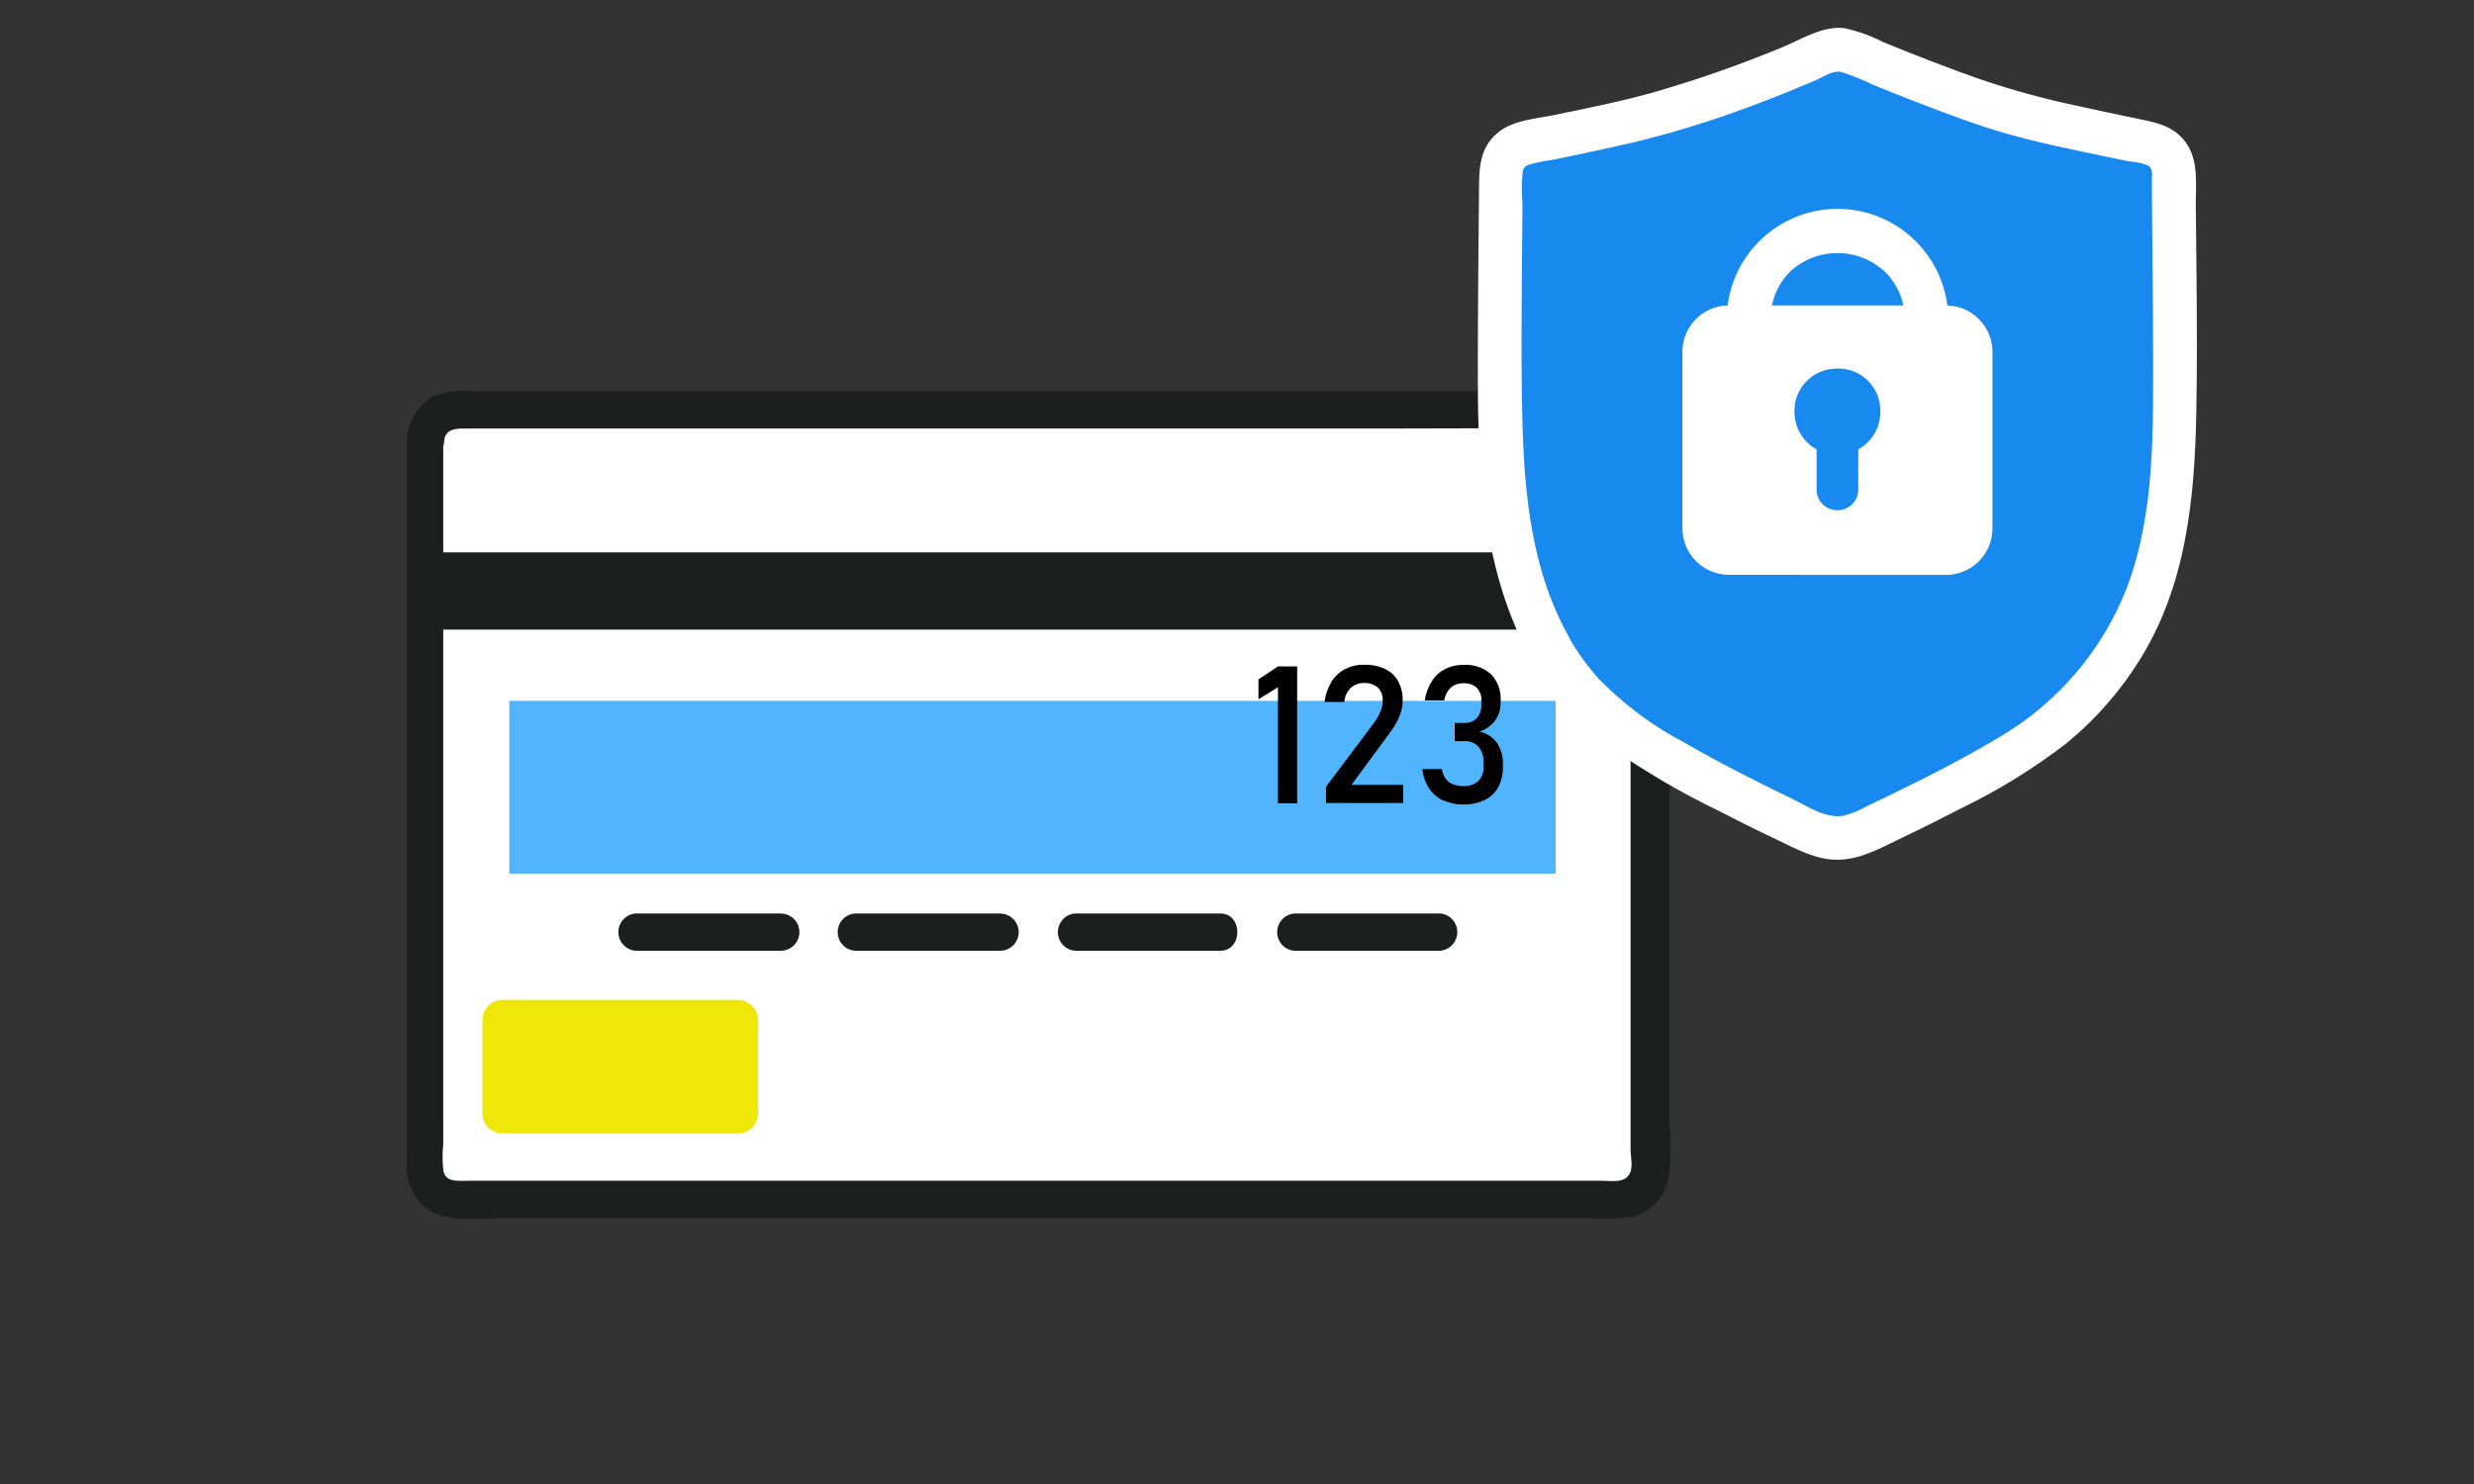<?xml version="1.0" encoding="UTF-8"?><svg id="_レイヤー_1" xmlns="http://www.w3.org/2000/svg" viewBox="0 0 250 150"><rect x="0" y="0" width="250" height="150" fill="#333333" stroke="none"/><defs><style>.cls-1{fill:#fff;}.cls-2{fill:#1889ef;}.cls-3{fill:#efe708;}.cls-4{fill:#1c1f1e;}.cls-5{fill:#50b4ff;}</style></defs><g id="_グループ_15"><g id="_グループ_14"><path id="_パス_280" class="cls-1" d="m42.95,44.61v73.46c-.01,1.71,1.36,3.11,3.07,3.13.02,0,.03,0,.05,0h117.59c1.71.01,3.11-1.36,3.13-3.07,0-.02,0-.03,0-.05V44.61c.01-1.71-1.36-3.11-3.07-3.13-.02,0-.03,0-.05,0H46.17c-1.75-.02-3.19,1.38-3.22,3.13"/><rect id="_長方形_17" class="cls-4" x="42.95" y="55.83" width="123.84" height="7.81"/><path id="_パス_281" class="cls-4" d="m145.47,92.33h-14.62c-1.04.05-1.84.94-1.79,1.98.05.97.82,1.75,1.79,1.79h14.62c1.04-.05,1.84-.94,1.79-1.98-.05-.97-.82-1.75-1.79-1.79"/><path id="_パス_282" class="cls-4" d="m123.31,92.33h-14.62c-1.04.05-1.84.94-1.79,1.98.05.97.82,1.75,1.79,1.79h14.62c2.3,0,2.3-3.77,0-3.77"/><path id="_パス_283" class="cls-4" d="m101.06,92.33h-14.62c-1.04.05-1.84.94-1.79,1.98.05.97.82,1.75,1.79,1.79h14.62c1.04,0,1.88-.84,1.88-1.88s-.84-1.88-1.88-1.88"/><path id="_パス_284" class="cls-4" d="m78.9,92.33h-14.62c-1.04.05-1.84.94-1.79,1.98.05.97.82,1.75,1.79,1.79h14.62c1.04,0,1.88-.84,1.88-1.88s-.84-1.88-1.88-1.88"/><path id="_パス_285" class="cls-4" d="m41.11,44.61v70.79c0,1.84-.28,3.68.74,5.33,1.84,3.22,6.07,2.39,9.1,2.39h109.41c1.47.11,2.95.08,4.41-.09,1.83-.39,3.28-1.78,3.77-3.59.29-1.85.35-3.74.18-5.61V46.44c.08-1.08.01-2.16-.18-3.22-.47-1.85-1.98-3.26-3.86-3.59-1.49-.22-3.01-.25-4.51-.09H47.73c-1.37-.14-2.76.05-4.04.55-1.57.97-2.54,2.67-2.58,4.51-.09,2.39,3.68,2.39,3.77,0,.09-1.2,1.1-1.29,2.02-1.29h95.07c7.17,0,14.25-.09,21.33,0,1.2,0,1.47.74,1.47,1.84v71.07c0,.74.28,1.75-.09,2.39-.46,1.01-1.84.74-2.76.74H47.18c-.92,0-2.21.18-2.39-1.1-.09-.86-.09-1.72,0-2.57V44.7c0-1.02-.82-1.84-1.84-1.84-.98,0-1.79.77-1.84,1.75"/><path id="_パス_286" class="cls-3" d="m74.58,101.06h-23.81c-1.11.01-2.01.91-2.02,2.02v9.47c.01,1.11.91,2.01,2.02,2.02h23.81c1.11-.01,2.01-.91,2.02-2.02v-9.47c-.04-1.1-.92-1.98-2.02-2.02"/><rect id="_長方形_18" class="cls-5" x="51.47" y="70.84" width="105.73" height="17.47"/><path id="_パス_287" d="m131.08,81.2h-1.94v-11.73l-1.97,1.21v-2.01l1.97-1.31h1.94v13.84Z"/><path id="_パス_288" d="m134.01,79.51l4.83-6.44c.27-.35.49-.74.65-1.15.15-.35.23-.73.23-1.11v-.02c.03-.48-.15-.95-.49-1.29-.38-.33-.88-.49-1.38-.46-.51-.02-1,.16-1.37.5-.37.38-.6.88-.64,1.41h0s-2,0-2,0h0c.09-.72.33-1.41.7-2.03.33-.54.8-.99,1.37-1.29.6-.3,1.26-.46,1.93-.44.73-.02,1.45.12,2.11.42.56.26,1.03.7,1.33,1.24.32.6.48,1.27.46,1.95h0c0,.54-.11,1.05-.31,1.54-.21.55-.5,1.07-.85,1.54l-4.01,5.45h5.23v1.84h-7.81v-1.68Z"/><path id="_パス_289" d="m145.83,80.91c-.58-.27-1.07-.7-1.42-1.23-.38-.58-.61-1.25-.68-1.94h1.98c.04.35.17.68.37.97.19.25.44.45.74.56.34.13.7.19,1.06.19.55.03,1.08-.15,1.5-.51.37-.39.57-.91.53-1.45v-.42c.04-.58-.14-1.15-.5-1.6-.37-.39-.89-.6-1.43-.57h-.98v-1.84h.98c.47.03.93-.15,1.26-.49.32-.38.48-.87.45-1.37v-.43c.03-.47-.14-.93-.47-1.27-.37-.32-.85-.48-1.34-.45-.31,0-.61.06-.89.19-.27.13-.49.33-.66.57-.2.29-.33.62-.39.97h-1.97c.1-.69.35-1.35.72-1.94.33-.52.79-.94,1.34-1.23.58-.29,1.21-.43,1.86-.42,1.01-.06,2.01.27,2.77.94.69.71,1.04,1.67.98,2.66v.22c.01.65-.18,1.28-.56,1.81-.4.53-.95.92-1.59,1.12.71.13,1.33.53,1.76,1.11.44.65.66,1.43.62,2.21v.22c.02.72-.14,1.43-.47,2.07-.31.56-.78,1.02-1.36,1.3-.67.32-1.41.47-2.15.45-.71.02-1.41-.13-2.05-.42"/><path id="_パス_290" class="cls-2" d="m156.64,65.49c-1-1.77-1.82-3.63-2.45-5.56-1.53-4.72-2.37-9.64-2.48-14.6-.31-9.5-.06-18.31-.03-27.95,0-1.4.98-2.61,2.36-2.9,4.6-.93,11.05-2.26,14.29-3.22,5.54-1.64,10.96-3.65,16.22-6.02.74-.33,1.59-.35,2.34-.04,2.99,1.25,11.06,4.55,16.14,6.06,3.24.96,9.69,2.29,14.29,3.22,1.37.28,2.36,1.5,2.36,2.9.03,9.64.28,18.44-.03,27.95-.1,3.82-.62,7.62-1.53,11.33-2.17,8.35-7.59,15.48-15.06,19.8-4.72,2.77-10.12,5.46-14.89,7.66-1.58.73-3.4.73-4.98,0-6.05-2.73-11.92-5.84-17.58-9.3-3.72-2.32-6.8-5.53-8.97-9.34"/><path id="_パス_291" class="cls-1" d="m158.54,64.38c-4.14-7.39-4.63-15.91-4.75-24.18-.06-4.31-.03-8.63,0-12.95.02-2.23.05-4.45.06-6.67-.1-1.06-.09-2.13.02-3.18.02-.34.25-.64.59-.74.77-.23,1.56-.39,2.35-.49.97-.2,1.93-.4,2.89-.6,1.73-.37,3.46-.74,5.19-1.14,3.53-.84,7.01-1.88,10.43-3.11,1.84-.65,3.66-1.35,5.48-2.09.93-.38,1.85-.77,2.77-1.16.76-.33,1.68-.99,2.53-.79,1.09.36,2.16.79,3.19,1.3,1.48.6,2.96,1.19,4.44,1.76,2.98,1.15,5.98,2.29,9.04,3.17,3.21.91,6.5,1.58,9.76,2.26l2.67.55c.66.03,1.3.18,1.91.43.48.35.34,1.04.34,1.56,0,1.21.01,2.41.02,3.62.04,4.33.1,8.66.1,12.99,0,8.22.28,16.85-2.71,24.65-2.46,6.2-6.91,11.42-12.64,14.83-3.54,2.13-7.24,4.02-10.95,5.83-.87.42-1.74.84-2.61,1.25-.76.44-1.57.77-2.42.98-1.8.28-3.63-.99-5.18-1.74-3.66-1.76-7.29-3.61-10.81-5.64-3.24-1.69-6.18-3.89-8.73-6.5-1.14-1.29-2.15-2.69-3-4.19-1.42-2.46-5.24-.24-3.81,2.23,2,3.46,4.69,6.47,7.9,8.84,3.5,2.46,7.19,4.63,11.05,6.49,1.95,1.01,3.92,1.99,5.91,2.93,2,.95,4,2.09,6.29,2.02s4.32-1.26,6.34-2.22,4.05-1.98,6.06-3.02c3.76-1.82,7.32-4.03,10.62-6.58,2.89-2.38,5.38-5.22,7.36-8.41,4.67-7.49,5.53-16.26,5.7-24.9.09-4.69.06-9.37.02-14.06-.02-2.3-.05-4.59-.07-6.89-.02-2.2.34-4.63-1.07-6.5-1.29-1.71-3.17-1.98-5.13-2.39-1.94-.4-3.88-.81-5.82-1.24-3.27-.69-6.49-1.57-9.65-2.64-3.33-1.16-6.62-2.45-9.88-3.78-1.25-.64-2.57-1.12-3.94-1.42-2.24-.28-4.39,1.15-6.4,1.97-4.05,1.67-8.18,3.13-12.38,4.36-3.46,1.01-7.02,1.71-10.55,2.44-1.82.38-4,.5-5.52,1.64-1.86,1.39-2.08,3.34-2.09,5.5-.03,4.73-.1,9.46-.11,14.18-.03,9.23-.25,18.71,2.71,27.57.7,2.11,1.59,4.15,2.67,6.09,1.39,2.48,5.2.26,3.81-2.23"/><path id="_パス_292" class="cls-1" d="m178.9,32.3c0-1.75.66-3.43,1.85-4.71,2.73-2.68,7.1-2.68,9.84-.01.16.16.31.33.46.51-.21-.26.16.22.2.28.17.25.32.51.47.78,0,0,.3.62.16.3.39.9.59,1.87.58,2.85.04,2.84,4.45,2.84,4.41,0,0-6.18-5.01-11.19-11.19-11.19s-11.19,5.01-11.19,11.19c-.04,2.84,4.38,2.84,4.41,0h0Z"/><path id="_パス_293" class="cls-1" d="m170.01,35.55v17.85c0,2.59,2.1,4.7,4.69,4.7h0c6.39,0,15.32,0,21.94.01,2.59,0,4.7-2.1,4.7-4.69h0v-17.85c0-2.59-2.09-4.69-4.68-4.7h-21.95c-2.59-.01-4.7,2.09-4.7,4.68h0s0,0,0,0Z"/><path id="_パス_294" class="cls-2" d="m183.57,42.67v6.83c0,1.14.93,2.07,2.07,2.07h.06c1.14,0,2.07-.92,2.08-2.06h0v-6.83c-.5,0-3.58,0-4.21,0"/><path id="_パス_295" class="cls-2" d="m185.67,37.26c-2.35-.05-4.29,1.82-4.34,4.17v.14c-.03,2.4,1.88,4.37,4.28,4.4,2.4.03,4.37-1.88,4.4-4.28v-.13c.03-2.35-1.84-4.28-4.19-4.31,0,0,0,0,0,0h-.15"/></g></g></svg>